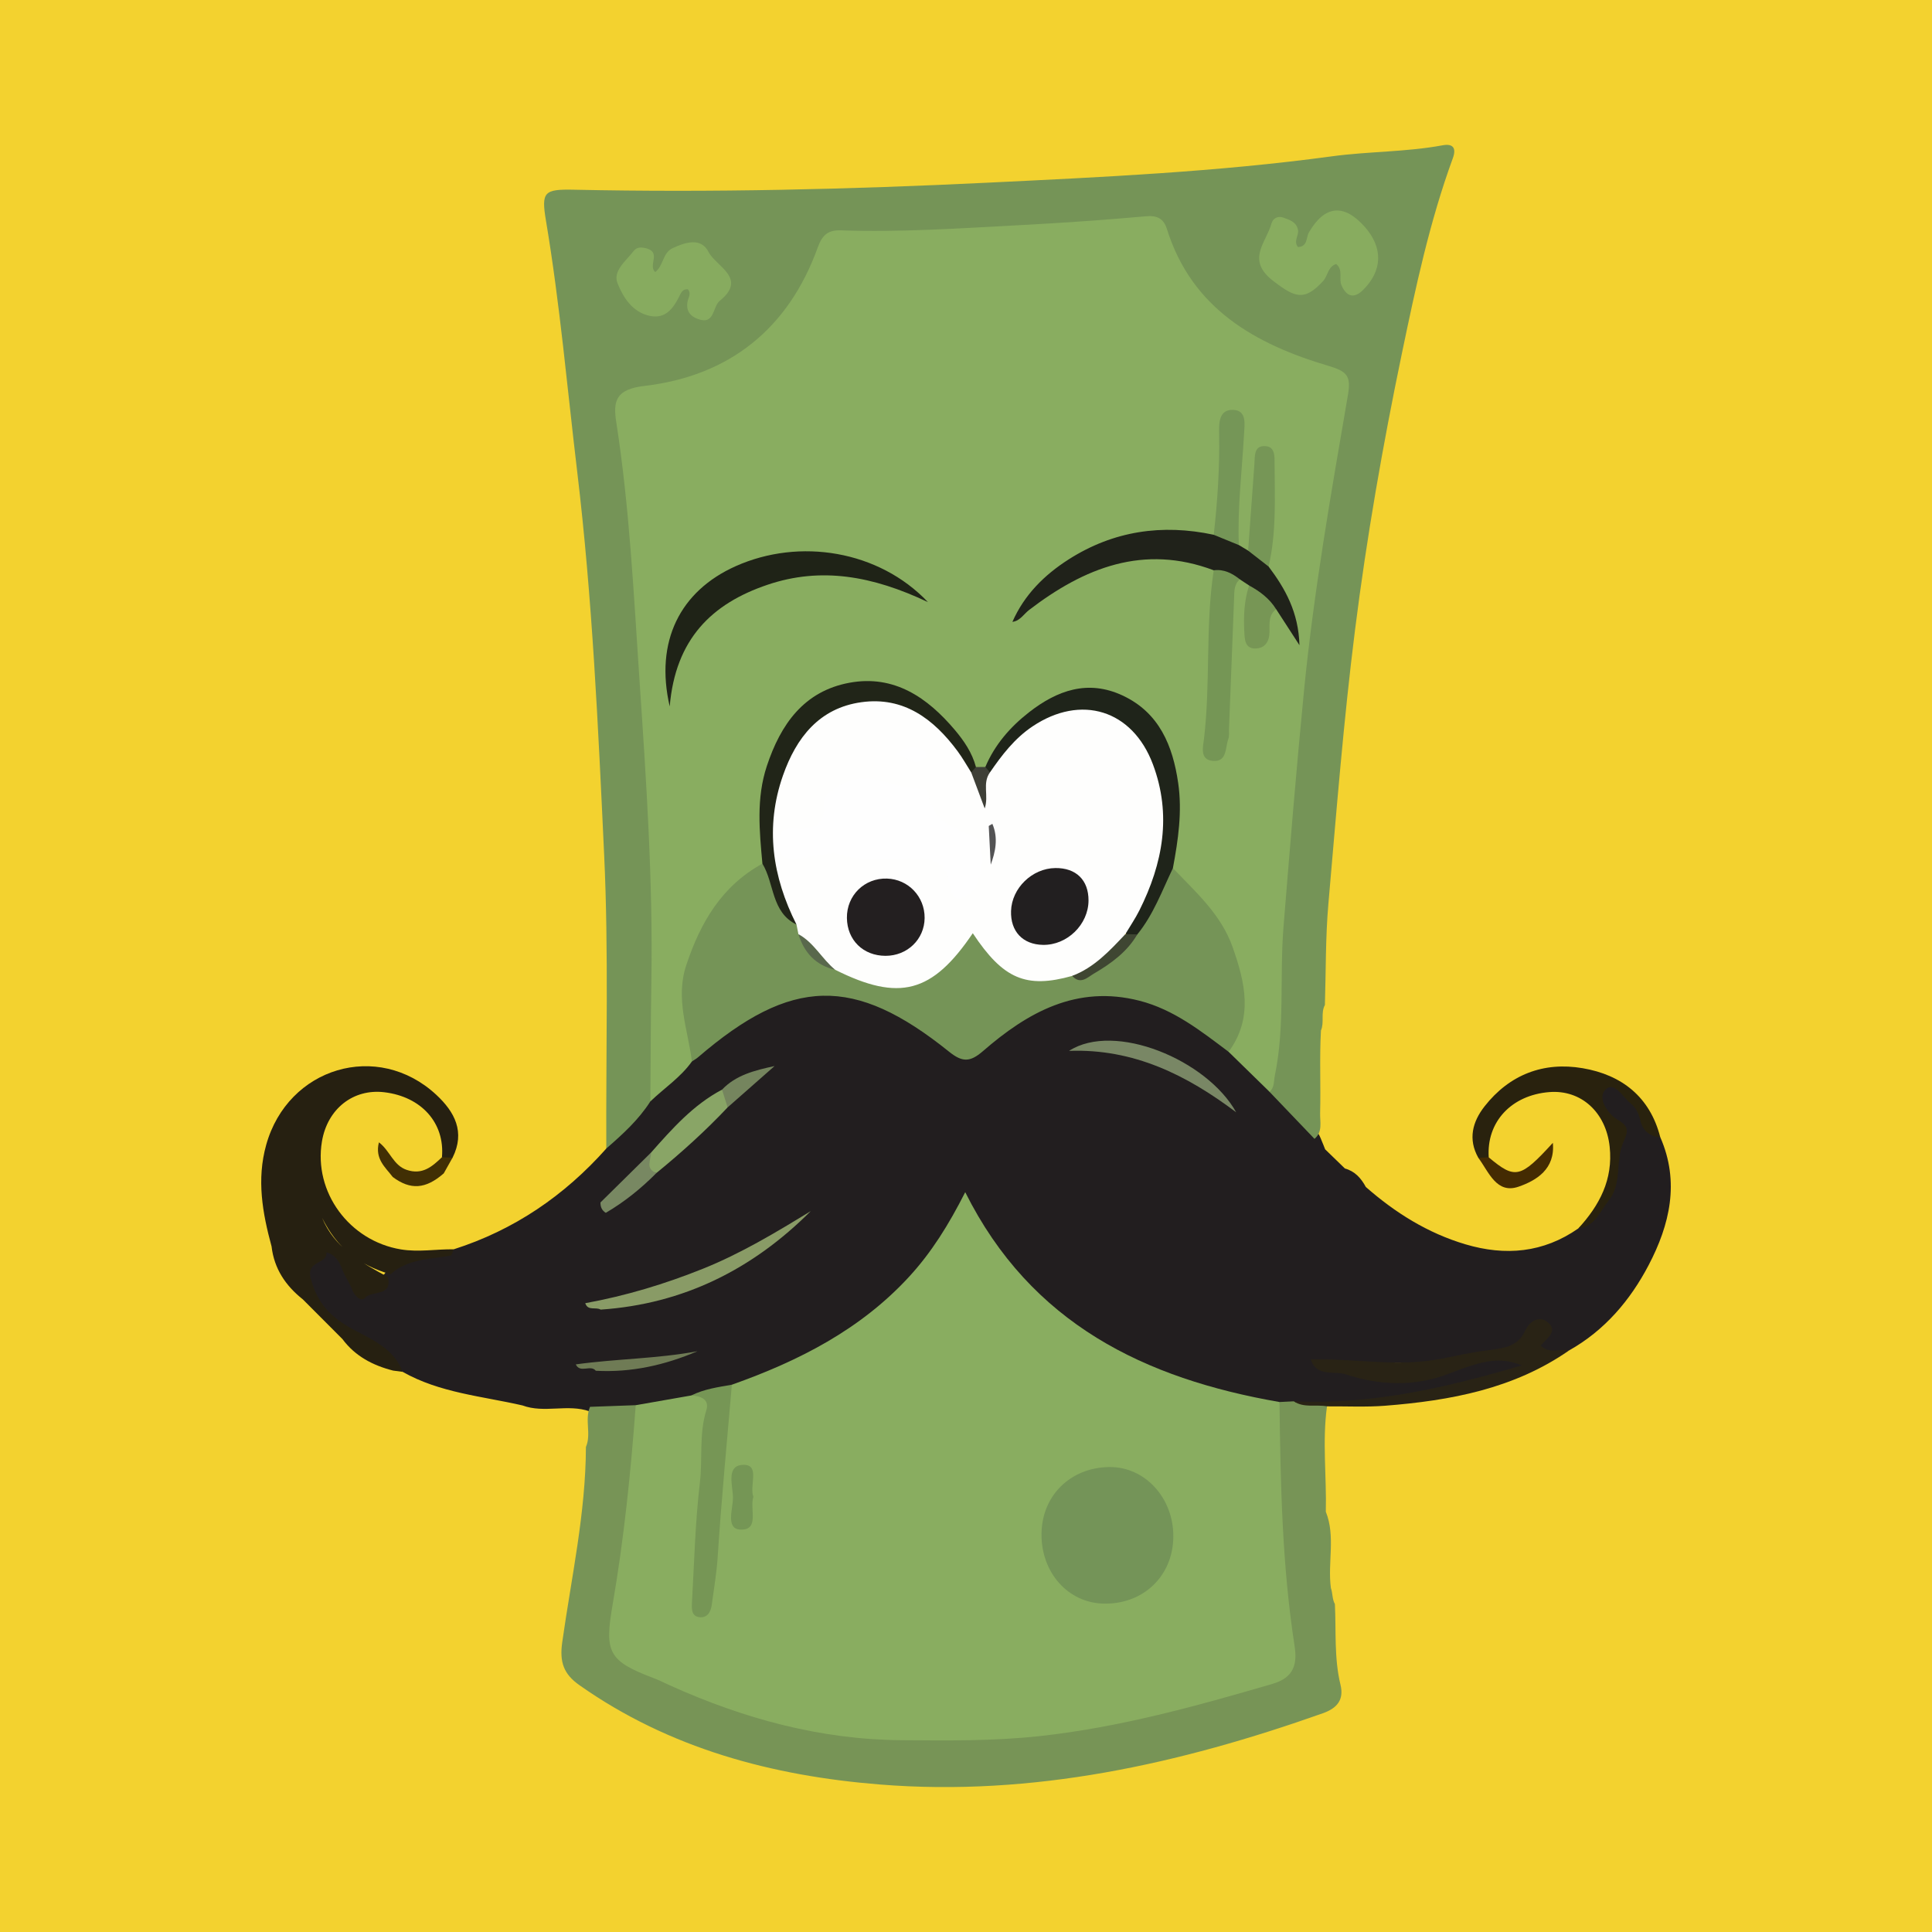 <?xml version="1.0" encoding="utf-8"?>
<!-- Generator: Adobe Illustrator 17.0.0, SVG Export Plug-In . SVG Version: 6.00 Build 0)  -->
<!DOCTYPE svg PUBLIC "-//W3C//DTD SVG 1.1//EN" "http://www.w3.org/Graphics/SVG/1.1/DTD/svg11.dtd">
<svg version="1.1" id="Layer_1" xmlns="http://www.w3.org/2000/svg" xmlns:xlink="http://www.w3.org/1999/xlink" x="0px" y="0px"
	 width="200px" height="200px" viewBox="0 0 200 200" enable-background="new 0 0 200 200" xml:space="preserve">
<rect fill="#F3D22F" width="200" height="200"/>
<g>
	<path fill="#221E1F" d="M46.971,129.327c6.245-1.992,11.455-5.549,15.793-10.429c0.676-2.311,2.806-3.506,4.096-5.348
		c1.441-1.527,3.127-2.799,4.539-4.359c1.849-1.875,3.895-3.498,6.205-4.767c6.608-3.63,12.744-2.373,18.652,1.75
		c3.731,2.604,3.768,2.552,7.444-0.021c8.292-5.803,15.293-5.224,23.703,1.952c1.5,1.461,2.924,3.002,4.443,4.445
		c1.481,1.534,3.014,3.018,4.469,4.578c0.223,0.271,0.354,0.591,0.484,0.911c0.142,0.306,0.247,0.628,0.379,0.939
		c0.682,0.661,1.364,1.322,2.046,1.983c1.035,0.284,1.679,1.009,2.165,1.914c3.041,2.666,6.401,4.774,10.309,5.935
		c4.146,1.231,8.069,0.883,11.687-1.641c3.805-2.924,4.903-7.696,2.726-11.758c-0.203-0.378-0.369-0.777-0.589-1.151
		c-0.377-0.639-0.542-1.335,0.098-1.885c0.72-0.619,1.539-0.373,2.123,0.17c0.994,0.925,2.225,1.676,2.605,3.135
		c0.228,0.876,0.853,1.49,1.527,2.051c2.03,4.634,0.975,9.067-1.212,13.241c-1.907,3.639-4.551,6.756-8.23,8.823
		c-3.138,0.839-3.279,0.769-3.371-1.912c-1.483,1.909-3.335,2.641-5.56,2.421c-4.819,1.291-9.781,0.44-14.601,0.991
		c3.557,1.376,7.152,1.368,10.64,0.167c2.247-0.774,4.494-1.223,6.83-1.37c0.711-0.045,1.564,0.098,1.719,0.869
		c0.214,1.063-0.799,1.174-1.517,1.375c-6.003,1.685-12.045,3.137-18.352,2.956c-1.304-0.037-2.509,0.706-3.836,0.579
		c-0.548,0.119-1.094,0.072-1.635-0.034c-13.855-1.809-25.284-7.603-32.857-20.425c-5.356,10.012-13.903,15.475-24.139,18.692
		c-1.431,0.337-2.874,0.621-4.258,1.134c-1.928,0.571-3.932,0.71-5.902,1.056c-1.536,0.287-3.065,0.432-4.56-0.191
		c-2.264-0.798-4.689,0.229-6.949-0.613c-4.191-0.964-8.559-1.295-12.408-3.48c-2.953-2.347-6.48-3.91-9.013-6.859
		c-1.077-1.253-1.513-2.558-1.257-4.039c0.21-1.218,1.378-1.861,2.452-2.023c1.171-0.177,1.722,0.918,2.251,1.844
		c1.53,2.678,1.612,2.689,3.657,0.99c0.141-0.204,0.31-0.382,0.493-0.547c1.148-1.306,2.582-1.763,4.304-1.591
		C45.375,129.87,46.27,129.997,46.971,129.327z"/>
	<path fill="#759457" d="M136.077,117.895c-1.552-1.623-3.104-3.246-4.656-4.869c-0.654-4.173-0.043-8.359,0.164-12.502
		c0.412-8.269,0.887-16.547,1.879-24.783c1.313-10.906,2.55-21.818,4.651-32.612c0.703-3.609,0.598-3.632-2.766-4.828
		c-6.761-2.403-12.291-6.253-15.181-13.11c-0.546-1.295-1.362-1.565-2.646-1.523c-9.765,0.324-19.501,1.387-29.285,1.19
		c-1.554-0.031-2.365,0.677-2.954,2.038c-3.468,8.019-9.541,12.752-18.181,14.051c-1.958,0.295-2.404,1.237-2.23,3.018
		c1.442,14.759,2.606,29.532,3.176,44.362c0.255,6.635,0.207,13.262,0.398,19.889c0.059,2.039-0.182,3.977-1.122,5.801
		c-1.216,1.91-2.873,3.409-4.561,4.878c-0.046-10.139,0.253-20.294-0.222-30.413c-0.621-13.238-1.214-26.486-2.792-39.673
		c-1.035-8.655-1.784-17.341-3.229-25.948c-0.507-3.018-0.202-3.287,2.922-3.221c14.248,0.302,28.499-0.036,42.717-0.725
		c11.919-0.577,23.866-1.123,35.728-2.733c3.789-0.514,7.66-0.438,11.449-1.14c1.019-0.189,1.47,0.219,1.059,1.341
		c-2.405,6.57-3.856,13.4-5.276,20.221c-1.972,9.467-3.635,18.986-4.846,28.593c-1.19,9.436-1.933,18.906-2.76,28.371
		c-0.303,3.474-0.251,6.979-0.361,10.47c-0.449,0.83-0.042,1.792-0.408,2.637c-0.16,2.85-0.009,5.701-0.086,8.549
		C136.634,116.14,136.949,117.156,136.077,117.895z"/>
	<path fill="#779456" d="M132.452,145.137c0.494-0.024,0.987-0.048,1.481-0.073c1.081,0.598,2.373-0.192,3.437,0.522
		c-0.499,3.631-0.031,7.272-0.121,10.907c1.029,2.577,0.17,5.28,0.525,7.901c0.195,0.539,0.124,1.146,0.415,1.662
		c0.136,2.786-0.092,5.595,0.578,8.345c0.386,1.583-0.38,2.444-1.821,2.954c-14.839,5.257-30.029,8.645-45.859,7.377
		c-11.132-0.891-21.782-3.712-31.119-10.293c-1.618-1.14-2.056-2.377-1.767-4.425c0.948-6.722,2.434-13.387,2.453-20.223
		c0.583-1.34-0.158-2.816,0.427-4.155c1.576-0.057,3.152-0.114,4.729-0.171c1.06,0.866,0.773,2.023,0.698,3.147
		c-0.419,6.273-1.314,12.487-2.234,18.7c-0.445,3.006-0.167,3.628,2.567,4.938c9.077,4.35,18.535,6.859,28.724,7.01
		c11.589,0.172,22.718-1.994,33.732-5.192c3.709-1.077,3.889-1.492,3.41-5.431c-0.801-6.584-1.05-13.205-1.21-19.829
		C131.464,147.522,131.349,146.156,132.452,145.137z"/>
	<path fill="#262011" d="M46.971,129.327c-0.11,0.228-0.19,0.633-0.335,0.658c-2.153,0.377-4.433,0.317-6.202,1.93
		c-3.427-1.009-5.557-2.79-7.089-5.84c1.289,3.115,4.046,4.621,6.809,6.121c0.481,2.046-1.622,1.37-2.367,2.151
		c-0.422,0.443-1.051-0.136-1.312-0.809c-0.278-0.718-0.745-1.363-1.019-2.082c-0.322-0.847-0.722-1.561-1.66-1.817
		c0.119,1.254-2.11,0.824-1.637,2.659c0.679,2.638,2.106,4.108,4.486,5.374c1.884,1.002,4.169,1.97,5.031,4.341
		c-0.329-0.044-0.657-0.087-0.986-0.131c-2.094-0.534-3.926-1.489-5.245-3.267c-1.366-1.369-2.732-2.738-4.098-4.107
		c-1.779-1.411-2.967-3.171-3.234-5.476c-0.942-3.465-1.561-6.921-0.556-10.518c2.243-8.031,11.541-10.813,17.605-5.183
		c1.906,1.769,3.017,3.849,1.689,6.508c-0.379,0.296-0.747,0.317-1.101-0.042c0.315-3.535-2.114-6.272-5.975-6.73
		c-3.214-0.382-5.883,1.726-6.448,5.093c-0.882,5.254,2.839,10.299,8.18,11.178C43.342,129.641,45.15,129.302,46.971,129.327z"/>
	<path fill="#29220E" d="M171.873,117.733c-1.083-0.089-1.804-0.673-2.057-1.704c-0.174-0.705-0.41-1.324-0.989-1.779
		c-0.837-0.659-1.692-2.384-2.631-1.452c-0.884,0.877,0.251,2.533,1.256,3.111c1.365,0.784,1.005,1.347,0.542,2.46
		c-0.781,1.878-0.051,4.17-1.481,5.934c-0.903,1.115-1.386,2.675-3.131,2.867c2.202-2.393,3.616-5.071,3.249-8.469
		c-0.383-3.551-2.942-5.907-6.239-5.649c-3.937,0.308-6.528,3.096-6.278,6.757c-0.343,0.35-0.704,0.323-1.076,0.051
		c-1.095-1.936-0.599-3.747,0.647-5.335c2.582-3.288,6.102-4.637,10.152-3.945C167.876,111.27,170.807,113.539,171.873,117.733z"/>
	<path fill="#292315" d="M137.37,145.586c-1.138-0.22-2.372,0.194-3.436-0.522c8.141,0.387,15.933-1.457,23.62-3.722
		c-2.339-0.916-3.968-0.536-7.641,0.886c-3.458,1.339-7.147,1.186-10.626,0.04c-1.182-0.39-2.995,0.3-3.596-1.53
		c3.963-0.132,7.898,0.611,11.892,0.163c2.152-0.242,4.205-0.87,6.338-1.102c1.534-0.235,3.165-0.285,3.94-2.003
		c0.474-1.049,1.458-1.604,2.292-0.972c1.234,0.935-0.012,1.703-0.654,2.469c0.867,0.895,1.974,0.3,2.931,0.505
		c-5.722,3.977-12.286,5.19-19.034,5.722C141.398,145.676,139.379,145.571,137.37,145.586z"/>
	<path fill="#442B02" d="M153.039,119.86c0.359-0.017,0.717-0.034,1.076-0.051c2.737,2.291,3.27,2.177,6.636-1.503
		c0.258,2.732-1.719,3.901-3.539,4.536C154.915,123.642,154.125,121.319,153.039,119.86z"/>
	<path fill="#412F04" d="M45.749,119.797c0.367,0.014,0.734,0.028,1.101,0.041c-0.304,0.543-0.609,1.085-0.913,1.628
		c-1.868,1.636-3.444,1.748-5.281,0.375c-0.759-1.006-1.871-1.862-1.43-3.587c1.147,0.869,1.483,2.381,2.871,2.85
		C43.72,121.653,44.727,120.774,45.749,119.797z"/>
	<path fill="#89AD60" d="M67.325,114.019c0.033-4.16,0.035-8.321,0.104-12.48c0.171-10.384-0.529-20.755-1.226-31.086
		c-0.601-8.912-1.027-17.879-2.406-26.74c-0.341-2.187-0.074-3.414,2.915-3.763c8.774-1.025,14.906-5.918,17.936-14.322
		c0.489-1.355,1.115-1.828,2.409-1.783c6.199,0.215,12.38-0.213,18.563-0.541c4.34-0.23,8.678-0.526,13.006-0.915
		c1.204-0.108,1.842,0.268,2.174,1.326c2.592,8.261,9.16,11.921,16.759,14.171c1.891,0.56,2.314,1.052,1.982,2.986
		c-1.748,10.19-3.544,20.365-4.555,30.679c-0.797,8.137-1.461,16.275-2.119,24.421c-0.414,5.124,0.158,10.297-0.897,15.372
		c-0.123,0.592-0.022,1.23-0.547,1.681c-1.413-1.38-2.825-2.761-4.238-4.141c-0.15-0.418-0.211-0.854-0.072-1.275
		c1.992-6.039-0.358-10.817-4.381-15.106c-0.709-0.756-1.551-1.402-1.874-2.451c-0.212-2.251,0.566-4.439,0.369-6.709
		c-0.174-2.003-0.343-3.976-1.167-5.84c-2.595-5.873-8.751-7.007-13.734-2.647c-1.658,1.451-2.463,3.561-4.204,4.898
		c-0.403,0.126-0.8,0.11-1.19-0.051c-1.072-0.816-1.491-2.106-2.257-3.147c-1.929-2.622-4.378-4.39-7.647-4.933
		c-4.603-0.765-8.684,1.869-10.461,7.064c-0.943,2.756-1.944,5.584-0.955,8.616c0.24,0.734,0.095,1.556-0.327,2.269
		c-2.647,2.755-5.62,5.229-6.844,9.1c-0.837,2.644-1.297,5.245-0.512,7.96c0.325,1.125,0.467,2.228-0.302,3.249
		C70.456,111.535,68.758,112.64,67.325,114.019z"/>
	<path fill="#89AD60" d="M132.452,145.137c0.105,8.433,0.266,16.861,1.559,25.223c0.289,1.868-0.022,3.294-2.287,3.955
		c-7.916,2.311-15.826,4.502-24.078,5.404c-4.794,0.524-9.567,0.461-14.347,0.425c-8.39-0.063-16.319-2.235-23.932-5.665
		c-0.552-0.249-1.092-0.531-1.658-0.744c-4.748-1.787-5.14-2.691-4.295-7.601c1.178-6.839,1.89-13.744,2.396-20.668
		c1.917-0.336,3.834-0.672,5.751-1.008c2.174-0.715,2.446,0.754,2.347,2.242c-0.319,4.771-0.651,9.542-1.061,14.306
		c-0.104,1.211-0.266,2.408-0.065,4.088c0.741-3.662,0.468-6.954,0.86-10.192c0.322-2.663,0.707-5.349,0.682-8.055
		c-0.013-1.365,0.397-2.567,1.44-3.503c6.899-2.446,13.3-5.687,18.353-11.184c2.313-2.516,4.092-5.374,5.803-8.747
		C106.733,137.058,118.534,142.717,132.452,145.137z"/>
	<path fill="#759457" d="M71.625,109.881c-0.411-3.309-1.737-6.501-0.58-9.978c1.473-4.427,3.671-8.184,7.879-10.498
		c1.289,0.279,1.372,1.472,1.74,2.396c0.486,1.221,0.924,2.445,1.926,3.361c0.347,0.367,0.587,0.798,0.77,1.263
		c0.568,1.686,1.677,2.81,3.416,3.277c1.236,0.418,2.376,1.076,3.655,1.387c3.599,0.876,6.227-0.648,8.438-3.322
		c1.795-2.17,1.972-2.229,3.63-0.08c2.155,2.793,5,3.192,8.179,2.779c3.136,0.047,4.863-2.059,6.523-4.267
		c1.115-1.411,1.743-3.09,2.595-4.646c0.378-0.69,0.461-1.723,1.622-1.68c2.374,2.48,4.987,4.792,6.176,8.154
		c1.294,3.66,2.181,7.331-0.409,10.856c-2.86-2.144-5.665-4.377-9.234-5.289c-6.496-1.66-11.575,1.206-16.199,5.221
		c-1.35,1.172-2.148,1.147-3.509,0.053c-9.829-7.903-16.326-7.723-25.973,0.574C72.073,109.612,71.84,109.736,71.625,109.881z"/>
	<path fill="#769655" d="M75.762,143.345c-0.506,5.953-1.085,11.901-1.47,17.862c-0.107,1.658-0.393,3.268-0.607,4.899
		c-0.1,0.758-0.453,1.414-1.314,1.299c-0.782-0.105-0.776-0.858-0.742-1.459c0.238-4.153,0.332-8.325,0.821-12.45
		c0.296-2.497-0.101-5.038,0.669-7.508c0.35-1.121-0.575-1.483-1.559-1.529C72.883,143.794,74.33,143.597,75.762,143.345z"/>
	<path fill="#899B66" d="M60.585,134.906c4.194-0.762,8.249-1.985,12.203-3.575c3.936-1.583,7.548-3.759,11.141-5.957
		c-6.014,6.017-13.174,9.614-21.75,10.197C61.683,135.264,60.86,135.741,60.585,134.906z"/>
	<path fill="#798765" d="M127.969,115.145c-5.108-3.848-10.611-6.606-17.302-6.359C115.385,105.738,124.958,109.719,127.969,115.145
		z"/>
	<path fill="#89A566" d="M75.322,114.638c-2.295,2.436-4.776,4.67-7.364,6.788c-2.114-0.194-0.947-1.257-0.56-2.114
		c2.185-2.468,4.367-4.941,7.347-6.512C75.474,113.244,75.56,113.89,75.322,114.638z"/>
	<path fill="#788862" d="M67.398,119.311c0.008,0.752-0.654,1.681,0.56,2.114c-1.576,1.594-3.309,2.99-5.245,4.127
		c-0.407-0.244-0.563-0.616-0.553-1.074C63.906,122.756,65.652,121.034,67.398,119.311z"/>
	<path fill="#6F7B55" d="M59.604,141.241c4.182-0.583,8.425-0.581,12.596-1.363c-3.373,1.441-6.855,2.224-10.521,2.023
		C61.133,141.224,60.061,142.202,59.604,141.241z"/>
	<path fill="#75855E" d="M75.322,114.638c-0.192-0.612-0.385-1.225-0.577-1.838c1.429-1.507,3.373-1.997,5.436-2.442
		C78.561,111.784,76.942,113.211,75.322,114.638z"/>
	<path fill="#88AC5F" d="M138.324,27.328c-0.871,0.27-0.852,1.22-1.359,1.771c-1.932,2.098-2.892,1.722-5.151-0.008
		c-2.87-2.198-0.731-3.971-0.2-5.933c0.146-0.541,0.648-0.842,1.246-0.629c0.651,0.232,1.355,0.455,1.508,1.278
		c0.107,0.573-0.494,1.157-0.006,1.763c1.023-0.029,0.832-0.984,1.13-1.5c1.631-2.821,3.624-3.038,5.801-0.571
		c1.892,2.146,1.835,4.528-0.203,6.53c-0.938,0.922-1.709,0.67-2.218-0.49C138.57,28.853,139.076,27.959,138.324,27.328z"/>
	<path fill="#87AB5F" d="M67.827,28.166c0.873-0.66,0.754-1.994,1.809-2.481c1.347-0.621,2.934-1.125,3.711,0.394
		c0.772,1.509,4.062,2.721,1.166,5.056c-0.77,0.621-0.499,2.552-2.29,1.881c-0.847-0.317-1.234-0.923-1.036-1.848
		c0.086-0.402,0.393-0.806,0.018-1.22c-0.568-0.055-0.725,0.41-0.908,0.776c-0.627,1.253-1.442,2.301-3.011,1.98
		c-1.805-0.369-2.777-1.914-3.357-3.372c-0.518-1.302,0.884-2.319,1.655-3.335c0.338-0.446,0.847-0.437,1.422-0.259
		C68.421,26.175,67.074,27.482,67.827,28.166z"/>
	<path fill="#20221A" d="M129.307,60.608c-0.32-0.212-0.641-0.424-0.961-0.636c-0.976-0.096-2.006-0.035-2.702-0.938
		c-7.253-2.728-13.392-0.272-19.114,4.112c-0.274,0.21-0.498,0.485-0.755,0.719c-0.255,0.232-0.522,0.451-0.971,0.511
		c1.22-2.783,3.294-4.855,5.833-6.473c4.63-2.95,9.668-3.686,15.009-2.543c1.144-0.324,1.974,0.119,2.599,1.063
		c0.32,0.192,0.641,0.384,0.961,0.576c1.068,0.083,1.753,0.659,2.117,1.647c1.727,2.296,3.101,4.732,3.196,8.143
		c-0.954-1.473-1.684-2.601-2.415-3.729C130.666,62.82,129.867,61.851,129.307,60.608z"/>
	<path fill="#1F2317" d="M69.328,73.131c-1.556-6.742,1.079-11.948,6.828-14.519c6.625-2.963,14.833-1.625,19.907,3.72
		c-5.756-2.731-11.084-3.664-16.608-1.798C73.693,62.479,69.921,66.147,69.328,73.131z"/>
	<path fill="#1F241A" d="M121.417,89.875c-1.124,2.34-2.012,4.806-3.681,6.853c-0.335,0.315-0.697,0.368-1.091,0.117
		c-0.698-1.218,0.159-2.154,0.6-3.149c1.829-4.131,2.97-8.316,1.673-12.88c-1.887-6.643-7.954-8.346-13.045-3.625
		c-1.067,0.989-1.699,2.459-3.225,2.947c-0.469-0.027-0.763-0.207-0.645-0.744c0.976-2.304,2.57-4.134,4.51-5.65
		c2.912-2.273,6.101-3.429,9.706-1.742c3.804,1.781,5.19,5.217,5.747,9.058C122.395,84.015,121.966,86.959,121.417,89.875z"/>
	<path fill="#212518" d="M82.455,95.712c-2.628-1.29-2.275-4.249-3.531-6.307c-0.307-3.386-0.65-6.749,0.456-10.098
		c1.433-4.337,3.848-7.762,8.56-8.63c4.617-0.851,8.072,1.53,10.909,4.893c0.946,1.121,1.793,2.365,2.182,3.835
		c0.116,0.546-0.181,0.708-0.655,0.707c-1.317-0.503-1.897-1.746-2.718-2.738c-4.782-5.778-12.059-4.929-15.159,1.893
		c-1.689,3.718-2.391,7.596-0.948,11.669C82.085,92.442,82.991,93.967,82.455,95.712z"/>
	<path fill="#759655" d="M125.644,59.035c1.056-0.134,1.911,0.309,2.702,0.938c-0.601,0.518-0.566,1.224-0.592,1.925
		c-0.17,4.517-0.35,9.033-0.528,13.55c-0.014,0.348,0.048,0.726-0.066,1.039c-0.332,0.904-0.12,2.401-1.59,2.284
		c-1.415-0.112-1.028-1.489-0.93-2.316C125.323,70.666,124.769,64.808,125.644,59.035z"/>
	<path fill="#759657" d="M128.244,56.425c-0.866-0.355-1.733-0.709-2.599-1.063c0.392-3.448,0.617-6.901,0.559-10.376
		c-0.018-1.086-0.081-2.62,1.469-2.555c1.43,0.06,1.162,1.542,1.108,2.527C128.57,48.779,128.089,52.586,128.244,56.425z"/>
	<path fill="#769656" d="M131.323,58.649c-0.706-0.549-1.411-1.099-2.117-1.648c0.215-2.98,0.425-5.961,0.648-8.941
		c0.062-0.835-0.082-1.981,1.177-1.874c0.985,0.083,0.911,1.115,0.914,1.883C131.963,51.608,132.138,55.158,131.323,58.649z"/>
	<path fill="#779655" d="M129.307,60.608c1.116,0.608,2.114,1.352,2.796,2.455c-0.817,0.615-0.667,1.517-0.683,2.359
		c-0.018,1.01-0.484,1.715-1.497,1.708c-1.042-0.007-1.072-0.919-1.112-1.702C128.727,63.797,128.788,62.178,129.307,60.608z"/>
	<path fill="#3E3F37" d="M100.54,79.963c0.164-0.186,0.327-0.372,0.491-0.559c0.324-0.003,0.648-0.007,0.972-0.01
		c0.159,0.188,0.318,0.376,0.477,0.564c0.815,1.183,0.893,2.419,0.123,3.628c-0.251,0.394-0.808,0.401-1.158,0.076
		C100.348,82.641,99.796,81.451,100.54,79.963z"/>
	<path fill="#749458" d="M107.816,158.798c0.033-3.967,2.98-6.879,7.013-6.931c3.697-0.047,6.68,3.212,6.633,7.246
		c-0.047,4.058-3.134,6.996-7.24,6.892C110.553,165.912,107.783,162.795,107.816,158.798z"/>
	<path fill="#759655" d="M77.989,154.954c-0.41,1.219,0.676,3.447-1.319,3.389c-1.598-0.047-0.782-2.167-0.794-3.327
		c-0.012-1.228-0.787-3.433,1.187-3.374C78.67,151.69,77.559,153.822,77.989,154.954z"/>
	<path fill="#FEFEFD" d="M100.54,79.963c0.466,1.242,0.931,2.485,1.397,3.727c0.447-1.319-0.275-2.586,0.543-3.732
		c1.237-1.801,2.555-3.521,4.404-4.761c5.014-3.362,10.346-1.726,12.465,3.925c1.963,5.236,1.034,10.264-1.398,15.117
		c-0.427,0.852-0.971,1.647-1.46,2.468c-1.023,2.471-2.82,3.956-5.499,4.318c-4.774,1.341-7.147,0.322-10.29-4.418
		c-4.189,6.199-7.605,7.107-14.24,3.787c-1.629-0.86-2.777-2.216-3.811-3.69c-0.065-0.33-0.131-0.66-0.197-0.99
		c-2.502-4.957-3.273-10.093-1.405-15.426c1.374-3.922,3.76-6.996,8.136-7.598c4.373-0.601,7.475,1.74,9.947,5.077
		C99.649,78.464,100.073,79.229,100.54,79.963z"/>
	<path fill="#3F4632" d="M110.992,101.024c2.283-0.866,3.883-2.602,5.499-4.318c0.415,0.007,0.83,0.014,1.245,0.021
		c-1.067,1.828-2.73,3.024-4.495,4.058C112.601,101.161,111.842,101.979,110.992,101.024z"/>
	<path fill="#59684C" d="M82.651,96.703c1.614,0.876,2.436,2.568,3.811,3.69C84.45,99.929,83.247,98.63,82.651,96.703z"/>
	<path fill="#FEFEFE" d="M86.353,88.283c-1.464,0.228-2.657,0.466-3.862,0.587c-1.035,0.104-1.916-0.078-1.943-1.46
		c-0.026-1.271,0.6-1.764,1.764-1.651c2.064,0.201,3.147-0.55,3.017-2.771c-0.045-0.775,0.711-1.006,1.277-1.434
		c3.017-2.282,5.907,0.249,8.848,0.104c0.215-0.011,0.621,0.218,0.637,0.368c0.297,2.815,2.352,3.573,4.612,4.533
		c1.463,0.622,1.099,4.824-0.295,5.925c-0.882,0.697-1.853,0.884-2.043-0.653c-0.321-2.594-1.87-3.124-4.221-2.984
		C91.464,89.006,88.74,89.151,86.353,88.283z"/>
	<path fill="#231F20" d="M95.717,95.034c-0.02,2.202-1.792,3.915-4.045,3.913c-2.315-0.003-3.972-1.627-4-3.923
		c-0.029-2.332,1.82-4.147,4.15-4.074C94.025,91.02,95.737,92.816,95.717,95.034z"/>
	<path fill="#221F20" d="M112.683,93.214c-0.007,2.492-2.21,4.642-4.713,4.599c-2.093-0.035-3.375-1.395-3.307-3.508
		c0.076-2.371,2.186-4.417,4.584-4.445C111.394,89.835,112.689,91.1,112.683,93.214z"/>
	<path fill="#FEFEFE" d="M92.837,78.069c1.079-0.926,1.952-0.878,2.811-0.356c0.329,0.199,0.351,0.614,0.009,0.849
		C94.684,79.229,93.918,78.513,92.837,78.069z"/>
	<path fill="#535354" d="M102.56,89.508c-0.071-1.328-0.144-2.656-0.205-3.985c-0.002-0.039,0.124-0.084,0.375-0.242
		C103.371,86.775,103.03,88.235,102.56,89.508z"/>
</g>
</svg>
